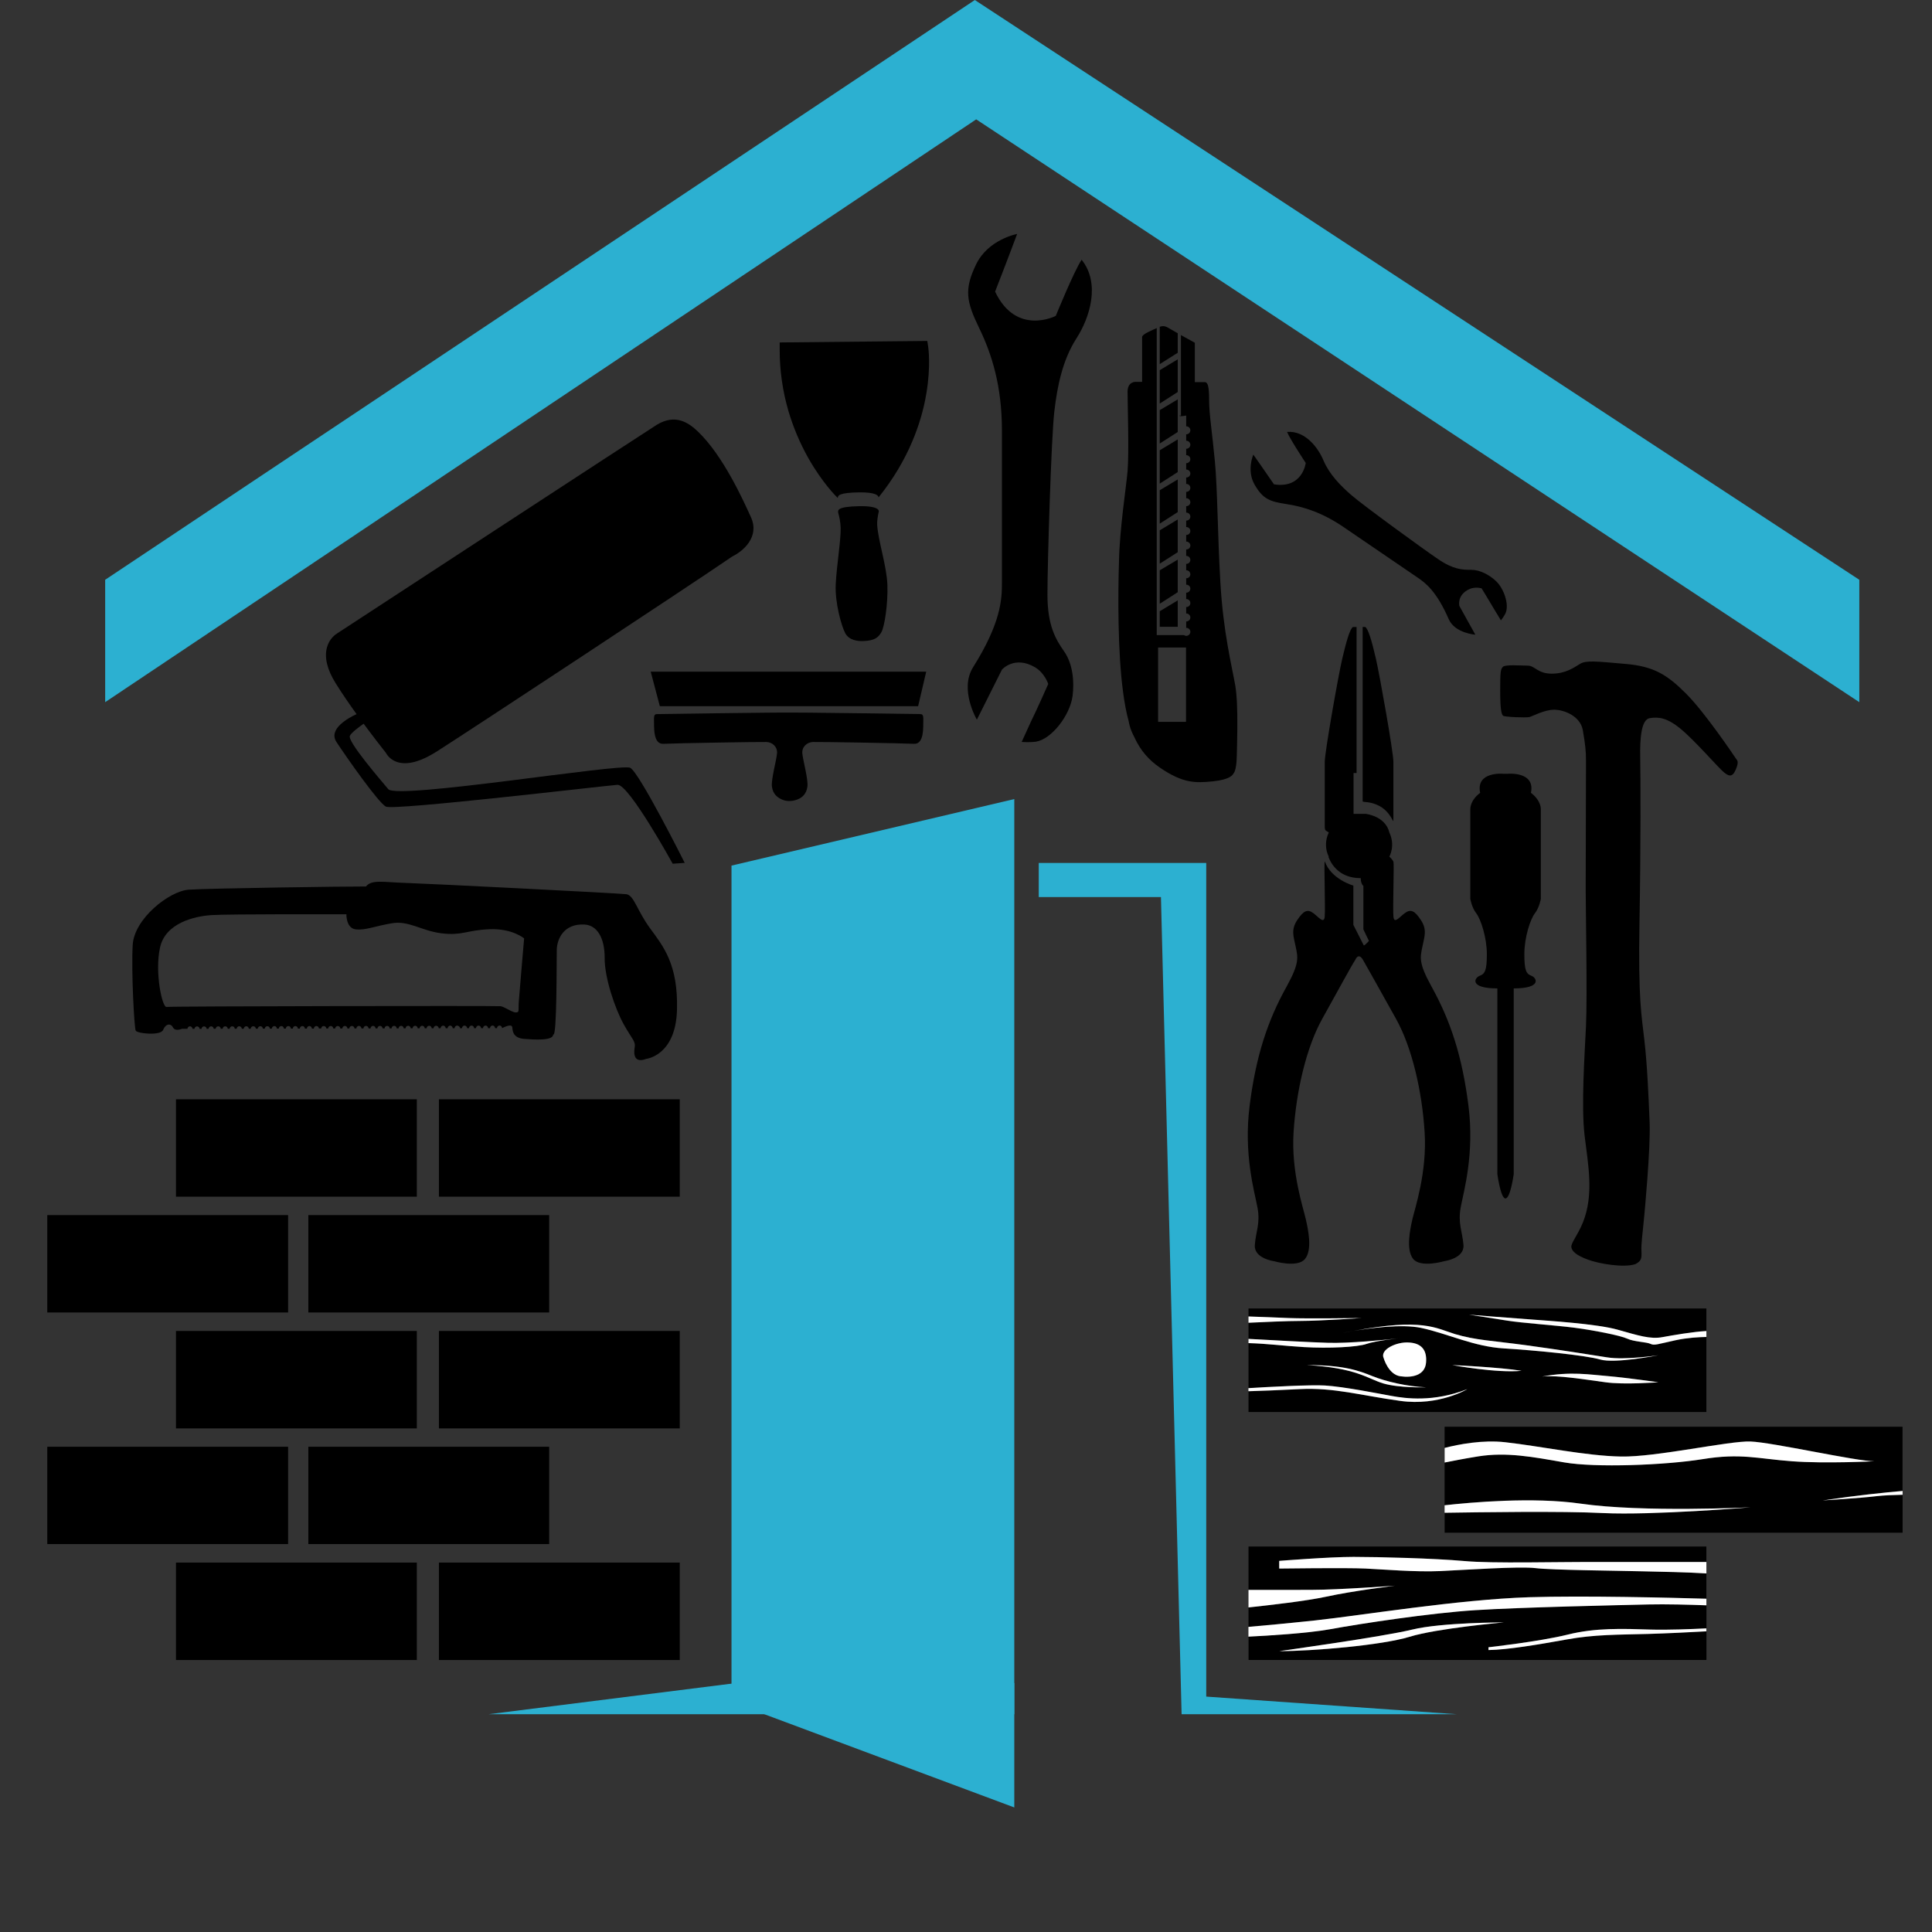 <?xml version="1.0" encoding="utf-8"?>
<!-- Generator: Adobe Illustrator 16.0.0, SVG Export Plug-In . SVG Version: 6.00 Build 0)  -->
<!DOCTYPE svg PUBLIC "-//W3C//DTD SVG 1.1 Tiny//EN" "http://www.w3.org/Graphics/SVG/1.1/DTD/svg11-tiny.dtd">
<svg version="1.1" baseProfile="tiny" id="Calque_1" xmlns:x="http://ns.adobe.com/Extensibility/1.0/" xmlns:i="http://ns.adobe.com/AdobeIllustrator/10.0/" xmlns:graph="http://ns.adobe.com/Graphs/1.0/"
	 xmlns="http://www.w3.org/2000/svg" xmlns:xlink="http://www.w3.org/1999/xlink" x="0px" y="0px" width="32px" height="32px"
	 viewBox="0 0 32 32" xml:space="preserve">
<rect x="0" y="0" width="32" height="32" fill="#333333" stroke="none"/>
<path d="M16.595,7.13c0,0,0,2.263,0,2.528c0,0.263-0.012,0.653-0.478,1.394c-0.231,0.369,0.063,0.868,0.063,0.868l0.416-0.83
	c0,0,0.208-0.237,0.547-0.038c0.162,0.096,0.219,0.277,0.219,0.277s-0.194,0.438-0.289,0.629c-0.022,0.046-0.151,0.331-0.151,0.331
	s0.13,0.01,0.233-0.004c0.258-0.038,0.565-0.431,0.61-0.755c0.031-0.239,0.005-0.535-0.14-0.741
	c-0.141-0.202-0.276-0.428-0.276-0.943c0-0.515,0.063-2.602,0.114-3.03c0.049-0.427,0.139-0.855,0.363-1.206
	c0.228-0.352,0.402-0.917,0.089-1.308c-0.126,0.188-0.428,0.93-0.428,0.93s-0.654,0.34-1.005-0.402
	c0.201-0.515,0.365-0.955,0.365-0.955s-0.478,0.088-0.679,0.503c-0.201,0.414-0.164,0.615,0.05,1.055
	C16.432,5.874,16.595,6.402,16.595,7.13z"/>
<path d="M10.704,17.538c0,0,0.488-0.052,0.509-0.81c0.021-0.758-0.229-1.056-0.447-1.354s-0.264-0.545-0.392-0.563
	c-0.129-0.017-3.339-0.178-3.676-0.188c-0.336-0.009-0.542-0.061-0.636,0.06c-0.324-0.002-2.613,0.03-2.937,0.053
	C2.8,14.76,2.223,15.218,2.198,15.65c-0.025,0.434,0.025,1.375,0.05,1.421c0.024,0.047,0.412,0.089,0.454-0.013
	c0.042-0.104,0.126-0.113,0.163-0.041c0.037,0.073,0.149,0.023,0.149,0.023h0.091c0-0.022,0.02-0.041,0.042-0.041
	c0.022,0,0.041,0.019,0.042,0.041h0.032C3.223,17.019,3.241,17,3.264,17c0.023,0,0.041,0.019,0.042,0.041h0.032
	C3.339,17.018,3.357,17,3.38,17c0.022,0,0.042,0.018,0.042,0.04h0.033c0-0.022,0.019-0.041,0.042-0.041
	c0.023,0,0.042,0.019,0.043,0.041l0.032-0.001c0.001-0.021,0.02-0.04,0.042-0.04c0.023,0,0.042,0.017,0.042,0.04h0.032
	c0.001-0.023,0.019-0.04,0.042-0.04s0.042,0.017,0.042,0.04h0.032c0.001-0.023,0.019-0.04,0.042-0.04
	c0.023-0.001,0.042,0.017,0.042,0.04h0.032c0.001-0.023,0.02-0.041,0.042-0.041c0.023,0,0.042,0.018,0.043,0.041h0.032
	c0.001-0.023,0.02-0.041,0.042-0.041c0.022,0,0.041,0.018,0.042,0.041h0.032c0-0.023,0.019-0.041,0.042-0.041
	c0.023,0,0.042,0.018,0.042,0.041l0.033-0.001c0-0.022,0.02-0.041,0.042-0.041c0.022,0,0.041,0.019,0.042,0.041h0.032
	c0-0.023,0.019-0.041,0.042-0.041c0.023,0,0.042,0.018,0.042,0.041h0.032c0.001-0.023,0.02-0.043,0.042-0.043
	c0.023,0,0.042,0.019,0.042,0.042h0.032c0-0.023,0.02-0.042,0.042-0.042c0.023,0,0.042,0.019,0.042,0.042h0.032
	c0-0.023,0.019-0.042,0.042-0.042c0.023,0,0.042,0.019,0.042,0.042h0.032c0-0.023,0.019-0.042,0.042-0.042s0.042,0.019,0.042,0.042
	h0.032c0-0.023,0.019-0.042,0.042-0.042c0.023,0,0.042,0.019,0.042,0.042h0.032c0.001-0.023,0.019-0.043,0.042-0.043
	c0.023,0,0.042,0.02,0.042,0.043h0.032c0-0.023,0.019-0.043,0.042-0.043c0.023,0,0.042,0.019,0.042,0.041H5.32
	c0-0.022,0.019-0.041,0.042-0.041c0.023,0,0.042,0.019,0.043,0.041h0.031c0-0.022,0.019-0.041,0.042-0.041s0.042,0.018,0.042,0.041
	h0.032c0-0.023,0.02-0.041,0.042-0.041c0.023,0,0.042,0.018,0.042,0.041H5.67c0-0.023,0.02-0.042,0.042-0.042
	c0.024,0,0.042,0.019,0.042,0.041h0.032c0-0.022,0.02-0.041,0.042-0.041c0.023,0,0.042,0.019,0.043,0.041h0.032
	c0-0.022,0.019-0.042,0.042-0.042s0.042,0.02,0.042,0.042H6.02c0-0.022,0.019-0.042,0.042-0.042c0.023,0,0.042,0.02,0.043,0.042
	h0.032c0-0.022,0.019-0.042,0.042-0.042c0.023,0,0.042,0.019,0.042,0.042l0.031-0.001c0-0.022,0.02-0.041,0.042-0.041
	c0.023,0,0.042,0.019,0.043,0.041H6.37c0-0.024,0.019-0.041,0.042-0.041c0.023,0,0.042,0.017,0.042,0.041h0.032
	c0-0.024,0.019-0.042,0.042-0.042c0.023,0,0.042,0.018,0.042,0.042h0.032c0-0.024,0.019-0.042,0.042-0.042s0.042,0.018,0.042,0.042
	l0.032-0.001c0-0.023,0.019-0.042,0.042-0.042s0.042,0.019,0.042,0.042h0.032c0-0.023,0.019-0.042,0.042-0.042
	s0.042,0.019,0.042,0.042l0,0h0.032l0,0c0-0.023,0.019-0.042,0.042-0.042c0.023,0,0.042,0.018,0.042,0.042l0,0h0.032l0,0
	c0-0.024,0.019-0.042,0.042-0.042s0.042,0.018,0.042,0.042l0,0h0.032c0,0-0.001,0-0.001-0.001c0-0.023,0.019-0.041,0.042-0.041
	c0.024,0,0.043,0.018,0.043,0.041l0,0h0.032l0,0c0-0.023,0.019-0.043,0.042-0.043c0.023,0,0.042,0.02,0.042,0.043l0,0h0.032l0,0
	c0-0.023,0.019-0.044,0.042-0.044c0.023,0,0.042,0.021,0.042,0.044l0,0h0.031l0,0c0-0.023,0.019-0.044,0.042-0.044
	S7.62,17.008,7.62,17.03v0.001h0.032V17.03c0-0.023,0.019-0.043,0.042-0.043s0.043,0.02,0.043,0.043l0,0h0.031l0,0
	c0-0.023,0.019-0.043,0.042-0.043s0.042,0.019,0.042,0.043l0,0h0.032l0,0c0-0.024,0.02-0.043,0.042-0.043
	c0.023,0,0.042,0.019,0.042,0.043l0,0h0.032l0,0c0-0.024,0.019-0.043,0.042-0.043s0.042,0.019,0.042,0.043l0,0h0.032l0,0
	c0-0.024,0.019-0.044,0.042-0.044s0.042,0.02,0.042,0.042c0,0.002,0,0.002,0,0.002h0.032c0,0,0,0,0-0.002
	c0-0.022,0.019-0.042,0.042-0.042s0.042,0.02,0.042,0.042v0.002h0.001c0,0,0.165-0.093,0.169-0.009s0.034,0.175,0.202,0.187
	c0.168,0.012,0.478,0.033,0.475-0.076c0.063,0.073,0.055-1.236,0.059-1.405c0.005-0.168,0.11-0.432,0.459-0.414
	c0.213,0.012,0.336,0.229,0.334,0.553c-0.003,0.324,0.171,0.841,0.318,1.104c0.148,0.264,0.2,0.272,0.177,0.395
	C10.492,17.486,10.521,17.609,10.704,17.538z M5.737,15.143c0,0-0.006,0.232,0.155,0.25c0.162,0.018,0.307-0.051,0.593-0.1
	c0.287-0.051,0.489,0.124,0.831,0.166c0.342,0.041,0.417-0.054,0.793-0.068c0.376-0.016,0.572,0.152,0.572,0.152
	s-0.078,0.904-0.088,1.047s0.014,0.176-0.044,0.179c-0.058,0.006-0.198-0.096-0.256-0.103c-0.059-0.009-5.463,0-5.535,0.012
	c-0.071,0.012-0.198-0.569-0.108-0.982c0.089-0.412,0.578-0.521,0.851-0.539C3.773,15.138,5.737,15.143,5.737,15.143z"/>
<polygon points="15.341,11.125 10.778,11.125 10.929,11.697 15.207,11.697 "/>
<path d="M12.933,13.234c-0.058-0.029-0.131-0.083-0.147-0.203c-0.017-0.117,0.075-0.44,0.084-0.552
	c0.01-0.11-0.079-0.186-0.173-0.189c-0.095-0.004-1.534,0.02-1.708,0.03c-0.173,0.01-0.154-0.275-0.157-0.389
	c-0.003-0.114,0.023-0.101,0.076-0.104c0.052-0.003,1.801-0.023,1.801-0.023s0.302-0.004,0.707,0c0,0,1.749,0.02,1.801,0.023
	c0.053,0.003,0.079-0.01,0.076,0.104c-0.003,0.114,0.017,0.399-0.157,0.389c-0.173-0.01-1.579-0.034-1.674-0.03
	c-0.094,0.004-0.183,0.079-0.173,0.189c0.01,0.112,0.101,0.435,0.084,0.552c-0.016,0.119-0.088,0.177-0.147,0.203
	C13.226,13.234,13.079,13.309,12.933,13.234z"/>
<path d="M27.236,20.116c0,0,0.104-1.088,0.087-1.521c-0.017-0.433-0.04-0.96-0.087-1.367c-0.045-0.404-0.104-0.66-0.081-1.952
	c0.023-1.293,0.018-2.413,0.012-2.726c-0.006-0.313,0.015-0.632,0.158-0.655c0.143-0.023,0.282-0.011,0.508,0.174
	c0.228,0.186,0.621,0.637,0.708,0.712s0.151,0.105,0.209-0.035c0.059-0.139,0.022-0.15,0-0.185c-0.023-0.035-0.51-0.76-0.823-1.072
	c-0.313-0.313-0.533-0.453-1.009-0.493c-0.477-0.041-0.645-0.063-0.748,0c-0.104,0.063-0.238,0.162-0.469,0.162
	c-0.233,0-0.279-0.133-0.396-0.133c-0.115,0-0.381-0.023-0.416,0.023s-0.041,0.075-0.041,0.394c0,0.319,0.022,0.388,0.047,0.412
	c0.022,0.023,0.382,0.035,0.435,0.023c0.052-0.012,0.248-0.122,0.412-0.122c0.162,0,0.435,0.104,0.475,0.342
	s0.052,0.336,0.052,0.504c0,0.167-0.005,1.844-0.005,2.139c0,0.295,0.028,1.773,0.005,2.256c-0.023,0.481-0.081,1.327-0.023,1.814
	c0.059,0.486,0.157,0.975-0.028,1.438c-0.093,0.226-0.203,0.342-0.191,0.412c0.012,0.069,0.087,0.134,0.272,0.203
	c0.187,0.069,0.591,0.139,0.789,0.075c0.093-0.053,0.105-0.082,0.1-0.209C27.179,20.603,27.209,20.424,27.236,20.116z"/>
<g>
	<path d="M22.57,13.271c0,0.024,0.118-0.009,0.289,0.085c0.1,0.056,0.172,0.153,0.216,0.246c0.003-0.011,0.004-0.026,0.004-0.049
		c0-0.08,0-0.775,0-0.934c0-0.161-0.222-1.411-0.289-1.706c-0.068-0.295-0.129-0.504-0.179-0.529H22.57
		C22.57,10.897,22.57,13.248,22.57,13.271z"/>
	<path d="M24.193,20.002c0.049-0.265,0.233-0.886,0.128-1.698c-0.104-0.812-0.295-1.397-0.614-1.97
		c-0.21-0.382-0.186-0.473-0.148-0.652c0.036-0.178,0.08-0.283-0.024-0.442c-0.104-0.161-0.172-0.185-0.265-0.117
		c-0.092,0.067-0.178,0.185-0.19,0.062c-0.014-0.123,0.013-0.874,0-0.911c-0.014-0.037-0.068-0.086-0.068-0.086s0.104-0.178,0-0.4
		c-0.068-0.277-0.396-0.308-0.396-0.308h-0.197v-0.677h0.05v-2.418H22.41c-0.049,0.024-0.11,0.234-0.179,0.529
		c-0.068,0.295-0.289,1.545-0.289,1.706c0,0.159,0,0.983,0,1.064c0,0.08,0.013,0.067,0.067,0.104
		c-0.06,0.126-0.051,0.239-0.033,0.313c0.001,0.001,0.001,0.003,0.001,0.003l0,0c0.014,0.054,0.032,0.084,0.032,0.084
		s-0.002,0.002-0.006,0.005c0.05,0.129,0.186,0.352,0.535,0.352c0,0.098,0.044,0.129,0.044,0.129v0.72l0.092,0.191
		c0,0-0.08,0.086-0.086,0.073c-0.006-0.012-0.172-0.339-0.172-0.339v-0.651c0,0-0.368-0.102-0.473-0.401
		c0,0.003-0.001,0.005-0.002,0.007c-0.013,0.037,0.013,0.788,0,0.911s-0.099,0.006-0.19-0.062c-0.093-0.067-0.159-0.044-0.265,0.117
		c-0.105,0.159-0.062,0.265-0.025,0.442c0.038,0.18,0.062,0.271-0.147,0.652c-0.32,0.572-0.511,1.158-0.615,1.97
		c-0.105,0.813,0.08,1.434,0.129,1.698c0.05,0.265-0.03,0.4-0.044,0.622c-0.015,0.221,0.317,0.265,0.317,0.265
		s0.393,0.116,0.515-0.038c0.124-0.153,0.05-0.491,0.012-0.658c-0.035-0.166-0.246-0.775-0.202-1.444
		c0.043-0.672,0.209-1.398,0.474-1.873c0.264-0.473,0.479-0.873,0.548-0.978c0,0,0.05-0.131,0.127,0
		c0.063,0.107,0.283,0.505,0.548,0.978c0.265,0.475,0.431,1.201,0.473,1.873c0.044,0.669-0.165,1.278-0.202,1.444
		c-0.038,0.167-0.11,0.505,0.012,0.658c0.123,0.154,0.515,0.038,0.515,0.038s0.334-0.044,0.319-0.265
		C24.223,20.402,24.145,20.267,24.193,20.002z"/>
</g>
<path d="M22.254,8.73c0,0,1.096,0.748,1.224,0.835c0.128,0.087,0.313,0.221,0.518,0.691c0.103,0.234,0.44,0.256,0.44,0.256
	l-0.264-0.475c0,0-0.047-0.179,0.162-0.278c0.1-0.047,0.206-0.014,0.206-0.014s0.147,0.239,0.209,0.347
	c0.015,0.027,0.111,0.183,0.111,0.183s0.048-0.06,0.075-0.115c0.066-0.137-0.021-0.415-0.166-0.544
	c-0.104-0.095-0.257-0.179-0.403-0.178c-0.145,0.001-0.299-0.007-0.548-0.178c-0.251-0.17-1.24-0.89-1.431-1.056
	c-0.191-0.165-0.368-0.349-0.465-0.575c-0.095-0.227-0.311-0.499-0.604-0.475c0.05,0.123,0.309,0.514,0.309,0.514
	s-0.05,0.429-0.526,0.354c-0.183-0.268-0.342-0.492-0.342-0.492s-0.115,0.26,0.02,0.495c0.134,0.234,0.244,0.282,0.527,0.324
	S21.9,8.489,22.254,8.73z"/>
<g>
	<path d="M13.061,6.815c0.079,0.265,0.188,0.524,0.325,0.768c0.235,0.416,0.468,0.644,0.478,0.653l0.013,0.013
		c-0.003-0.043,0.023-0.088,0.349-0.094c0.289-0.004,0.324,0.057,0.326,0.083l0.014-0.018c0.227-0.285,0.411-0.592,0.546-0.913
		c0.108-0.256,0.187-0.521,0.231-0.788c0.078-0.458,0.032-0.76,0.031-0.773l-0.015-0.099l-2.445,0.025v0.114
		C12.913,6.136,12.963,6.482,13.061,6.815z"/>
	<path d="M13.884,8.496c0.02,0.069,0.037,0.154,0.04,0.248c0.006,0.193-0.068,0.634-0.082,0.939
		C13.829,9.987,13.937,10.37,14,10.488c0.064,0.119,0.21,0.133,0.294,0.13c0.197-0.006,0.252-0.061,0.303-0.144
		c0.053-0.087,0.112-0.473,0.101-0.787c-0.012-0.315-0.149-0.714-0.169-0.988c-0.004-0.063,0.008-0.145,0.025-0.22
		c0,0,0.047-0.101-0.323-0.095C13.86,8.392,13.877,8.45,13.884,8.496z"/>
</g>
<path d="M24.801,19.446c0,0,0-2.738,0-3.075c-0.469,0-0.382-0.175-0.294-0.208c0.087-0.032,0.12-0.086,0.12-0.359
	c0-0.272-0.099-0.577-0.175-0.676c-0.077-0.099-0.099-0.24-0.099-0.24v-1.483c0,0-0.011-0.142,0.163-0.273
	c-0.075-0.359,0.383-0.316,0.383-0.316h0.076c0,0,0.457-0.043,0.382,0.316c0.174,0.131,0.164,0.273,0.164,0.273v1.483
	c0,0-0.023,0.142-0.099,0.24c-0.077,0.099-0.174,0.403-0.174,0.676c0,0.273,0.032,0.327,0.119,0.359
	c0.087,0.033,0.175,0.208-0.295,0.208c0,0.337,0,3.075,0,3.075s-0.054,0.404-0.137,0.404C24.855,19.851,24.801,19.446,24.801,19.446
	z"/>
<g>
	<g>
		<path d="M18.6,11.45c0.025,0.193,0.056,0.359,0.097,0.505l0,0c0,0,0.011,0.109,0.096,0.263c0,0.002,0.002,0.004,0.002,0.006
			c0.096,0.205,0.228,0.361,0.419,0.492c0.381,0.26,0.588,0.255,0.878,0.225c0.289-0.03,0.325-0.107,0.341-0.134
			c0,0,0.047-0.039,0.052-0.281c0.002-0.101,0.008-0.268,0.009-0.449l0,0v-0.053c0.002-0.238-0.005-0.496-0.034-0.67
			c-0.056-0.319-0.2-0.885-0.247-1.71s-0.047-1.539-0.091-2.006c-0.043-0.465-0.095-0.772-0.095-1.006
			c0-0.233-0.021-0.303-0.074-0.303c-0.052,0-0.163,0-0.163,0V5.677c0,0-0.116-0.063-0.23-0.127v1.333h-0.026
			c0,0.022,0.113,0,0.113,0v0.178h0.001c0.038,0,0.068,0.03,0.068,0.066s-0.03,0.067-0.068,0.067l-0.001-0.001V7.3h0.001
			c0.038,0,0.068,0.03,0.068,0.067c0,0.036-0.03,0.066-0.068,0.066l-0.001,0v0.106h0.001c0.038,0,0.068,0.03,0.068,0.066
			c0,0.036-0.03,0.067-0.068,0.067l-0.001-0.001v0.106h0.001c0.038,0,0.068,0.03,0.068,0.067c0,0.036-0.03,0.065-0.068,0.065h-0.001
			v0.106h0.001c0.038,0,0.068,0.029,0.068,0.066c0,0.036-0.03,0.066-0.068,0.066h-0.001v0.106l0.001-0.001
			c0.038,0,0.068,0.03,0.068,0.066c0,0.037-0.03,0.066-0.068,0.066h-0.001v0.106l0.001,0c0.038,0,0.068,0.03,0.068,0.067
			c0,0.037-0.03,0.066-0.068,0.066h-0.001v0.106h0.001c0.038,0,0.068,0.029,0.068,0.066c0,0.037-0.03,0.066-0.068,0.066h-0.001V8.97
			h0.001c0.038,0,0.068,0.03,0.068,0.065c0,0.038-0.03,0.066-0.068,0.066h-0.001v0.106h0.001c0.038,0,0.068,0.03,0.068,0.066
			c0,0.037-0.03,0.067-0.068,0.067h-0.001v0.106l0.001-0.001c0.038,0,0.068,0.031,0.068,0.067c0,0.037-0.03,0.066-0.068,0.066
			h-0.001v0.106l0.001,0c0.038,0,0.068,0.03,0.068,0.066c0,0.037-0.03,0.067-0.068,0.067h-0.001v0.105h0.001
			c0.038,0,0.068,0.03,0.068,0.067s-0.03,0.066-0.068,0.066h-0.001v0.106h0.001c0.038,0,0.068,0.03,0.068,0.066
			c0,0.037-0.03,0.066-0.068,0.066h-0.001v0.106h0.001c0.038,0,0.068,0.03,0.068,0.066s-0.03,0.067-0.068,0.067
			c-0.014,0-0.027-0.006-0.038-0.013h-0.398l0,0h-0.053V5.434c-0.074,0.035-0.242,0.1-0.242,0.148c0,0.051,0,0.743,0,0.743h-0.107
			c0,0-0.134-0.009-0.134,0.165c0,0.172,0.026,1.02,0,1.314c-0.026,0.293-0.131,0.946-0.142,1.495
			C18.516,9.847,18.513,10.802,18.6,11.45z M19.644,11.956h-0.462v-1.231h0.462V11.956z"/>
		<path d="M19.209,5.412c0.046-0.016,0.089-0.013,0.134,0.014c0.021,0.013,0.088,0.051,0.164,0.094v0.323l-0.298,0.188V5.412z"/>
	</g>
	<polygon points="19.507,5.952 19.507,6.493 19.209,6.684 19.209,6.131 	"/>
	<polygon points="19.507,6.615 19.507,7.155 19.209,7.346 19.209,6.793 	"/>
	<polygon points="19.507,7.278 19.507,7.819 19.209,8.01 19.209,7.458 	"/>
	<polygon points="19.507,7.941 19.507,8.482 19.209,8.673 19.209,8.12 	"/>
	<polygon points="19.507,8.604 19.507,9.146 19.209,9.336 19.209,8.784 	"/>
	<polygon points="19.507,9.269 19.507,9.809 19.209,10 19.209,9.446 	"/>
	<polygon points="19.507,9.944 19.507,10.382 19.209,10.382 19.209,10.124 	"/>
</g>
<path d="M12.439,8.569c-0.126-0.278-0.458-1.017-0.877-1.419c-0.158-0.152-0.378-0.301-0.685-0.113
	c-0.193,0.12-5.045,3.293-5.291,3.453c-0.03,0.018-0.131,0.087-0.171,0.235c-0.045,0.166,0.004,0.367,0.146,0.594
	c0.103,0.165,0.225,0.343,0.345,0.509c-0.126,0.058-0.478,0.245-0.332,0.464c0.175,0.265,0.69,0.999,0.817,1.068
	s3.649-0.349,3.837-0.361c0.188-0.012,0.914,1.307,0.914,1.307l0.199-0.014c0,0-0.75-1.497-0.903-1.575
	c-0.155-0.078-3.861,0.531-4.007,0.354c-0.147-0.176-0.679-0.792-0.636-0.884c0.023-0.048,0.133-0.133,0.228-0.2
	c0.178,0.24,0.329,0.433,0.367,0.48c0.021,0.039,0.074,0.116,0.186,0.154c0.052,0.017,0.108,0.023,0.169,0.019
	c0.14-0.01,0.303-0.075,0.491-0.194c0.548-0.349,4.17-2.734,4.894-3.23C12.306,9.131,12.586,8.894,12.439,8.569z"/>
<polygon fill="#2CB0D1" points="1.742,11.63 16.169,1.977 30.796,11.63 30.796,9.603 16.146,0 1.742,9.603 "/>
<g>
	<polygon fill="#2CB0D1" points="16.8,27.877 12.832,27.796 8.092,28.393 16.8,28.393 	"/>
	<polygon fill="#2CB0D1" points="12.116,28.19 12.116,14.337 16.8,13.235 16.8,29.937 	"/>
	<polygon fill="#2CB0D1" points="19.979,28.101 19.979,14.293 19.348,14.293 17.205,14.293 17.205,14.858 19.229,14.858 
		19.571,28.393 19.979,28.393 24.131,28.393 	"/>
</g>
<g>
	<path d="M20.679,21.805c0.198,0.007,0.484,0.019,0.67,0.026c0.297,0.012,1.201,0,1.201,0s-0.678,0.047-1.005,0.047
		c-0.217,0-0.619,0.019-0.866,0.03v0.268c0.355,0.021,1.058,0.059,1.312,0.065c0.346,0.012,0.963-0.049,1.202-0.077
		c0,0-0.404,0.041-0.557,0.095c-0.151,0.054-0.627,0.077-1.037,0.054c-0.341-0.021-0.588-0.057-0.92-0.066v0.746
		c0.351-0.021,1.033-0.058,1.265-0.044c0.314,0.019,0.874,0.131,1.105,0.173c0.233,0.042,0.696,0.106,1.256-0.113
		c0,0-0.471,0.284-1.112,0.195c-0.643-0.088-1.095-0.225-1.665-0.195c-0.35,0.019-0.653,0.029-0.849,0.035v0.343h7.584v-1.241
		c-0.122,0.002-0.318,0.013-0.509,0.054c-0.298,0.064-0.353,0.092-0.417,0.06c-0.063-0.031-0.275-0.034-0.385-0.086
		c-0.111-0.052-0.553-0.139-0.874-0.181c-0.321-0.041-0.871-0.078-1.123-0.119s-0.623-0.097-0.623-0.097s0.694,0.056,1.009,0.078
		c0.315,0.023,1.104,0.073,1.45,0.17c0.345,0.097,0.542,0.161,0.744,0.124c0.17-0.03,0.505-0.09,0.728-0.101v-0.376h-7.584V21.805z
		 M22.912,22.914c-0.262-0.078-0.44-0.257-1.262-0.304c0.614,0,0.863,0.095,1.084,0.185c0.219,0.088,0.576,0.172,0.886,0.184
		C23.62,22.979,23.174,22.992,22.912,22.914z M23.192,22.795c-0.197-0.029-0.274-0.3-0.274-0.3
		c-0.067-0.143,0.215-0.272,0.416-0.259c0.203,0.01,0.304,0.117,0.286,0.331C23.604,22.781,23.39,22.824,23.192,22.795z
		 M24.054,22.61c0,0,0.786,0.035,1.148,0.095C24.791,22.746,24.054,22.61,24.054,22.61z M26.594,22.895
		c-0.309-0.041-0.809-0.124-1.052-0.095c0.481-0.089,0.791-0.031,1.095-0.007c0.303,0.025,0.831,0.102,0.831,0.102
		C27.45,22.895,26.902,22.938,26.594,22.895z M24.102,22.097c0.34,0.101,0.601,0.106,1.167,0.183
		c0.564,0.077,1.052,0.155,1.35,0.202c0.297,0.049,0.85-0.035,0.85-0.035s-0.72,0.143-0.963,0.071
		c-0.244-0.071-1.095-0.153-1.595-0.184c-0.498-0.029-0.922-0.243-1.373-0.34c-0.324-0.068-0.849,0.004-1.122,0.051
		c-0.062,0.012-0.113,0.02-0.18,0.033c0,0,0.072-0.015,0.18-0.033C23.567,21.828,23.78,21.999,24.102,22.097z"/>
	<path fill="#FFFFFF" d="M25.542,22.8c0.243-0.029,0.743,0.054,1.052,0.095c0.309,0.043,0.856,0,0.874,0
		c0,0-0.528-0.076-0.831-0.102C26.333,22.769,26.023,22.711,25.542,22.8z"/>
	<path fill="#FFFFFF" d="M25.202,22.705c-0.362-0.06-1.148-0.095-1.148-0.095S24.791,22.746,25.202,22.705z"/>
	<path fill="#FFFFFF" d="M23.192,23.203c0.642,0.089,1.112-0.195,1.112-0.195c-0.56,0.22-1.022,0.155-1.256,0.113
		c-0.231-0.042-0.791-0.154-1.105-0.173c-0.231-0.014-0.914,0.022-1.265,0.044v0.051c0.195-0.006,0.499-0.017,0.849-0.035
		C22.098,22.979,22.55,23.115,23.192,23.203z"/>
	<path fill="#FFFFFF" d="M21.65,22.61c0.821,0.047,1,0.226,1.262,0.304s0.708,0.064,0.708,0.064
		c-0.31-0.012-0.667-0.096-0.886-0.184C22.514,22.705,22.265,22.61,21.65,22.61z"/>
	<path fill="#FFFFFF" d="M23.334,22.236c-0.201-0.014-0.483,0.116-0.416,0.259c0,0,0.077,0.271,0.274,0.3s0.411-0.014,0.428-0.228
		C23.638,22.354,23.537,22.246,23.334,22.236z"/>
	<path fill="#FFFFFF" d="M22.636,22.259c0.152-0.054,0.557-0.095,0.557-0.095c-0.239,0.028-0.856,0.089-1.202,0.077
		c-0.254-0.007-0.956-0.045-1.312-0.065v0.07c0.332,0.01,0.579,0.046,0.92,0.066C22.009,22.336,22.484,22.313,22.636,22.259z"/>
	<path fill="#FFFFFF" d="M23.537,21.994c0.451,0.097,0.875,0.311,1.373,0.34c0.5,0.03,1.351,0.112,1.595,0.184
		c0.243,0.071,0.963-0.071,0.963-0.071s-0.553,0.084-0.85,0.035c-0.298-0.047-0.785-0.125-1.35-0.202
		c-0.566-0.076-0.827-0.082-1.167-0.183c-0.321-0.098-0.534-0.269-1.687-0.052C22.688,21.998,23.213,21.926,23.537,21.994z"/>
	<path fill="#FFFFFF" d="M22.415,22.045c-0.107,0.019-0.18,0.033-0.18,0.033C22.302,22.064,22.354,22.057,22.415,22.045z"/>
	<path fill="#FFFFFF" d="M26.791,22.023c-0.346-0.097-1.135-0.146-1.45-0.17c-0.314-0.022-1.009-0.078-1.009-0.078
		s0.371,0.056,0.623,0.097s0.802,0.078,1.123,0.119c0.321,0.042,0.763,0.129,0.874,0.181c0.109,0.052,0.321,0.055,0.385,0.086
		c0.064,0.032,0.119,0.005,0.417-0.06c0.19-0.041,0.387-0.052,0.509-0.054v-0.098c-0.223,0.011-0.558,0.07-0.728,0.101
		C27.333,22.185,27.136,22.12,26.791,22.023z"/>
	<path fill="#FFFFFF" d="M22.55,21.831c0,0-0.904,0.012-1.201,0c-0.186-0.008-0.472-0.02-0.67-0.026v0.104
		c0.247-0.012,0.649-0.03,0.866-0.03C21.872,21.878,22.55,21.831,22.55,21.831z"/>
	
		<line fill="none" stroke="#FFFFFF" stroke-width="0" stroke-linecap="round" stroke-linejoin="round" x1="28.263" y1="23.386" x2="20.679" y2="23.386"/>
	
		<line fill="none" stroke="#FFFFFF" stroke-width="0" stroke-linecap="round" stroke-linejoin="round" x1="28.263" y1="21.671" x2="20.679" y2="21.671"/>
</g>
<g>
	<path d="M23.928,23.981c0.234-0.06,0.628-0.136,1.003-0.094c0.584,0.065,1.333,0.227,1.916,0.237
		c0.582,0.012,1.79-0.262,2.146-0.249c0.357,0.012,1.778,0.333,2.052,0.327c0,0-0.809,0.042-1.367,0
		c-0.559-0.041-0.845-0.138-1.476-0.035c-0.629,0.101-1.778,0.144-2.294,0.054c-0.519-0.091-0.953-0.174-1.423-0.1
		c-0.233,0.037-0.424,0.074-0.558,0.102v0.709c0.435-0.049,1.461-0.142,2.253-0.027c1.028,0.148,2.813,0.061,2.813,0.061
		s-1.624,0.135-2.443,0.095c-0.665-0.034-2.096-0.013-2.622-0.004v0.33h7.585v-0.629c-0.146,0.003-0.316,0.01-0.438,0.024
		c-0.257,0.031-0.886,0.069-0.886,0.069c0.579-0.086,1.041-0.133,1.323-0.157v-1.063h-7.585V23.981z"/>
	<path fill="#FFFFFF" d="M26.55,25.061c0.819,0.04,2.443-0.095,2.443-0.095s-1.784,0.088-2.813-0.061
		c-0.792-0.114-1.818-0.021-2.253,0.027v0.124C24.454,25.048,25.885,25.026,26.55,25.061z"/>
	<path fill="#FFFFFF" d="M25.908,24.222c0.516,0.09,1.665,0.047,2.294-0.054c0.631-0.103,0.917-0.006,1.476,0.035
		c0.559,0.042,1.367,0,1.367,0c-0.273,0.006-1.694-0.315-2.052-0.327c-0.356-0.013-1.564,0.261-2.146,0.249
		c-0.583-0.011-1.332-0.172-1.916-0.237c-0.375-0.042-0.769,0.034-1.003,0.094v0.242c0.134-0.027,0.324-0.064,0.558-0.102
		C24.955,24.048,25.39,24.131,25.908,24.222z"/>
	<path fill="#FFFFFF" d="M31.075,24.782c0.121-0.015,0.291-0.021,0.438-0.024v-0.063c-0.282,0.024-0.744,0.071-1.323,0.157
		C30.189,24.852,30.818,24.813,31.075,24.782z"/>
	
		<line fill="none" stroke="#FFFFFF" stroke-width="0" stroke-linecap="round" stroke-linejoin="round" x1="31.513" y1="25.387" x2="23.928" y2="25.387"/>
	
		<line fill="none" stroke="#FFFFFF" stroke-width="0" stroke-linecap="round" stroke-linejoin="round" x1="23.928" y1="23.631" x2="31.513" y2="23.631"/>
</g>
<g>
	<path d="M27.303,27.063c-0.508,0.014-0.892,0.008-1.354,0.092c-0.461,0.083-0.981,0.171-1.294,0.175c0-0.046,0-0.046,0-0.046
		s0.847-0.095,1.309-0.209c0.462-0.116,0.912-0.099,1.38-0.084c0.279,0.008,0.658-0.007,0.92-0.02v-0.383
		c-0.273-0.01-0.676-0.021-0.961-0.014c-0.47,0.011-2.135,0.047-2.873,0.095c-0.736,0.047-1.885,0.221-2.408,0.317
		c-0.378,0.067-1.013,0.105-1.342,0.121v0.387h7.584v-0.475C27.997,27.035,27.607,27.055,27.303,27.063z M21.188,27.349
		c0,0,1.714-0.238,2.202-0.357c0.487-0.119,1.521-0.119,1.521-0.119s-1.1,0.096-1.563,0.238S21.735,27.349,21.188,27.349z"/>
	<path d="M25.327,26.455c0.907-0.027,2.326,0.008,2.936,0.025v-0.419c-0.354-0.022-0.722-0.027-1.055-0.035
		c-0.428-0.011-1.5-0.02-1.775-0.053s-1.177,0.031-1.582,0.049c-0.406,0.018-0.926-0.027-1.235-0.042c-0.309-0.015-1.428,0-1.428,0
		v-0.127c0,0,0.821-0.066,1.231-0.066c0.413,0,1.339,0.024,1.827,0.068c0.487,0.045,1.511,0.012,2.394,0.016
		c0.594,0.001,1.251,0.001,1.623,0v-0.256h-7.584v0.719c0.271,0,0.743,0.001,1.052-0.001c0.452-0.001,1.373-0.069,1.373-0.069
		s-0.695,0.085-1.143,0.184c-0.322,0.069-0.953,0.142-1.282,0.177v0.322c0.221-0.02,0.597-0.054,1.098-0.106
		C22.562,26.755,24.149,26.493,25.327,26.455z"/>
	<path fill="#FFFFFF" d="M27.343,26.991c-0.468-0.015-0.918-0.032-1.38,0.084c-0.462,0.114-1.309,0.209-1.309,0.209s0,0,0,0.046
		c0.313-0.004,0.833-0.092,1.294-0.175c0.463-0.084,0.847-0.078,1.354-0.092c0.305-0.009,0.694-0.028,0.96-0.043v-0.049
		C28.001,26.984,27.622,26.999,27.343,26.991z"/>
	<path fill="#FFFFFF" d="M24.429,26.67c0.738-0.048,2.403-0.084,2.873-0.095c0.285-0.007,0.688,0.004,0.961,0.014V26.48
		c-0.609-0.018-2.028-0.053-2.936-0.025c-1.178,0.038-2.766,0.3-3.551,0.385c-0.501,0.053-0.877,0.087-1.098,0.106v0.162
		c0.329-0.016,0.964-0.054,1.342-0.121C22.544,26.891,23.692,26.717,24.429,26.67z"/>
	<path fill="#FFFFFF" d="M23.39,26.991c-0.488,0.119-2.202,0.357-2.202,0.357c0.548,0,1.695-0.096,2.159-0.238
		s1.563-0.238,1.563-0.238S23.877,26.872,23.39,26.991z"/>
	<path fill="#FFFFFF" d="M23.104,26.264c0,0-0.921,0.068-1.373,0.069c-0.309,0.002-0.78,0.001-1.052,0.001v0.29
		c0.329-0.035,0.96-0.107,1.282-0.177C22.408,26.349,23.104,26.264,23.104,26.264z"/>
	<path fill="#FFFFFF" d="M26.64,25.871c-0.883-0.004-1.906,0.029-2.394-0.016c-0.488-0.044-1.414-0.068-1.827-0.068
		c-0.41,0-1.231,0.066-1.231,0.066v0.127c0,0,1.119-0.015,1.428,0c0.31,0.015,0.829,0.06,1.235,0.042
		c0.405-0.018,1.307-0.082,1.582-0.049s1.348,0.042,1.775,0.053c0.333,0.008,0.701,0.013,1.055,0.035v-0.19
		C27.891,25.872,27.233,25.872,26.64,25.871z"/>
	
		<line fill="none" stroke="#FFFFFF" stroke-width="0" stroke-linecap="round" stroke-linejoin="round" x1="20.679" y1="25.615" x2="28.263" y2="25.615"/>
</g>
<rect x="7.27" y="18.208" width="3.989" height="1.613"/>
<rect x="2.915" y="18.208" width="3.989" height="1.613"/>
<rect x="7.27" y="25.881" width="3.989" height="1.614"/>
<rect x="2.915" y="25.881" width="3.989" height="1.614"/>
<rect x="0.783" y="20.126" width="3.989" height="1.613"/>
<rect x="5.107" y="20.126" width="3.989" height="1.613"/>
<rect x="7.27" y="22.045" width="3.989" height="1.614"/>
<rect x="2.915" y="22.045" width="3.989" height="1.614"/>
<rect x="0.783" y="23.963" width="3.989" height="1.612"/>
<rect x="5.107" y="23.963" width="3.989" height="1.612"/>
</svg>
